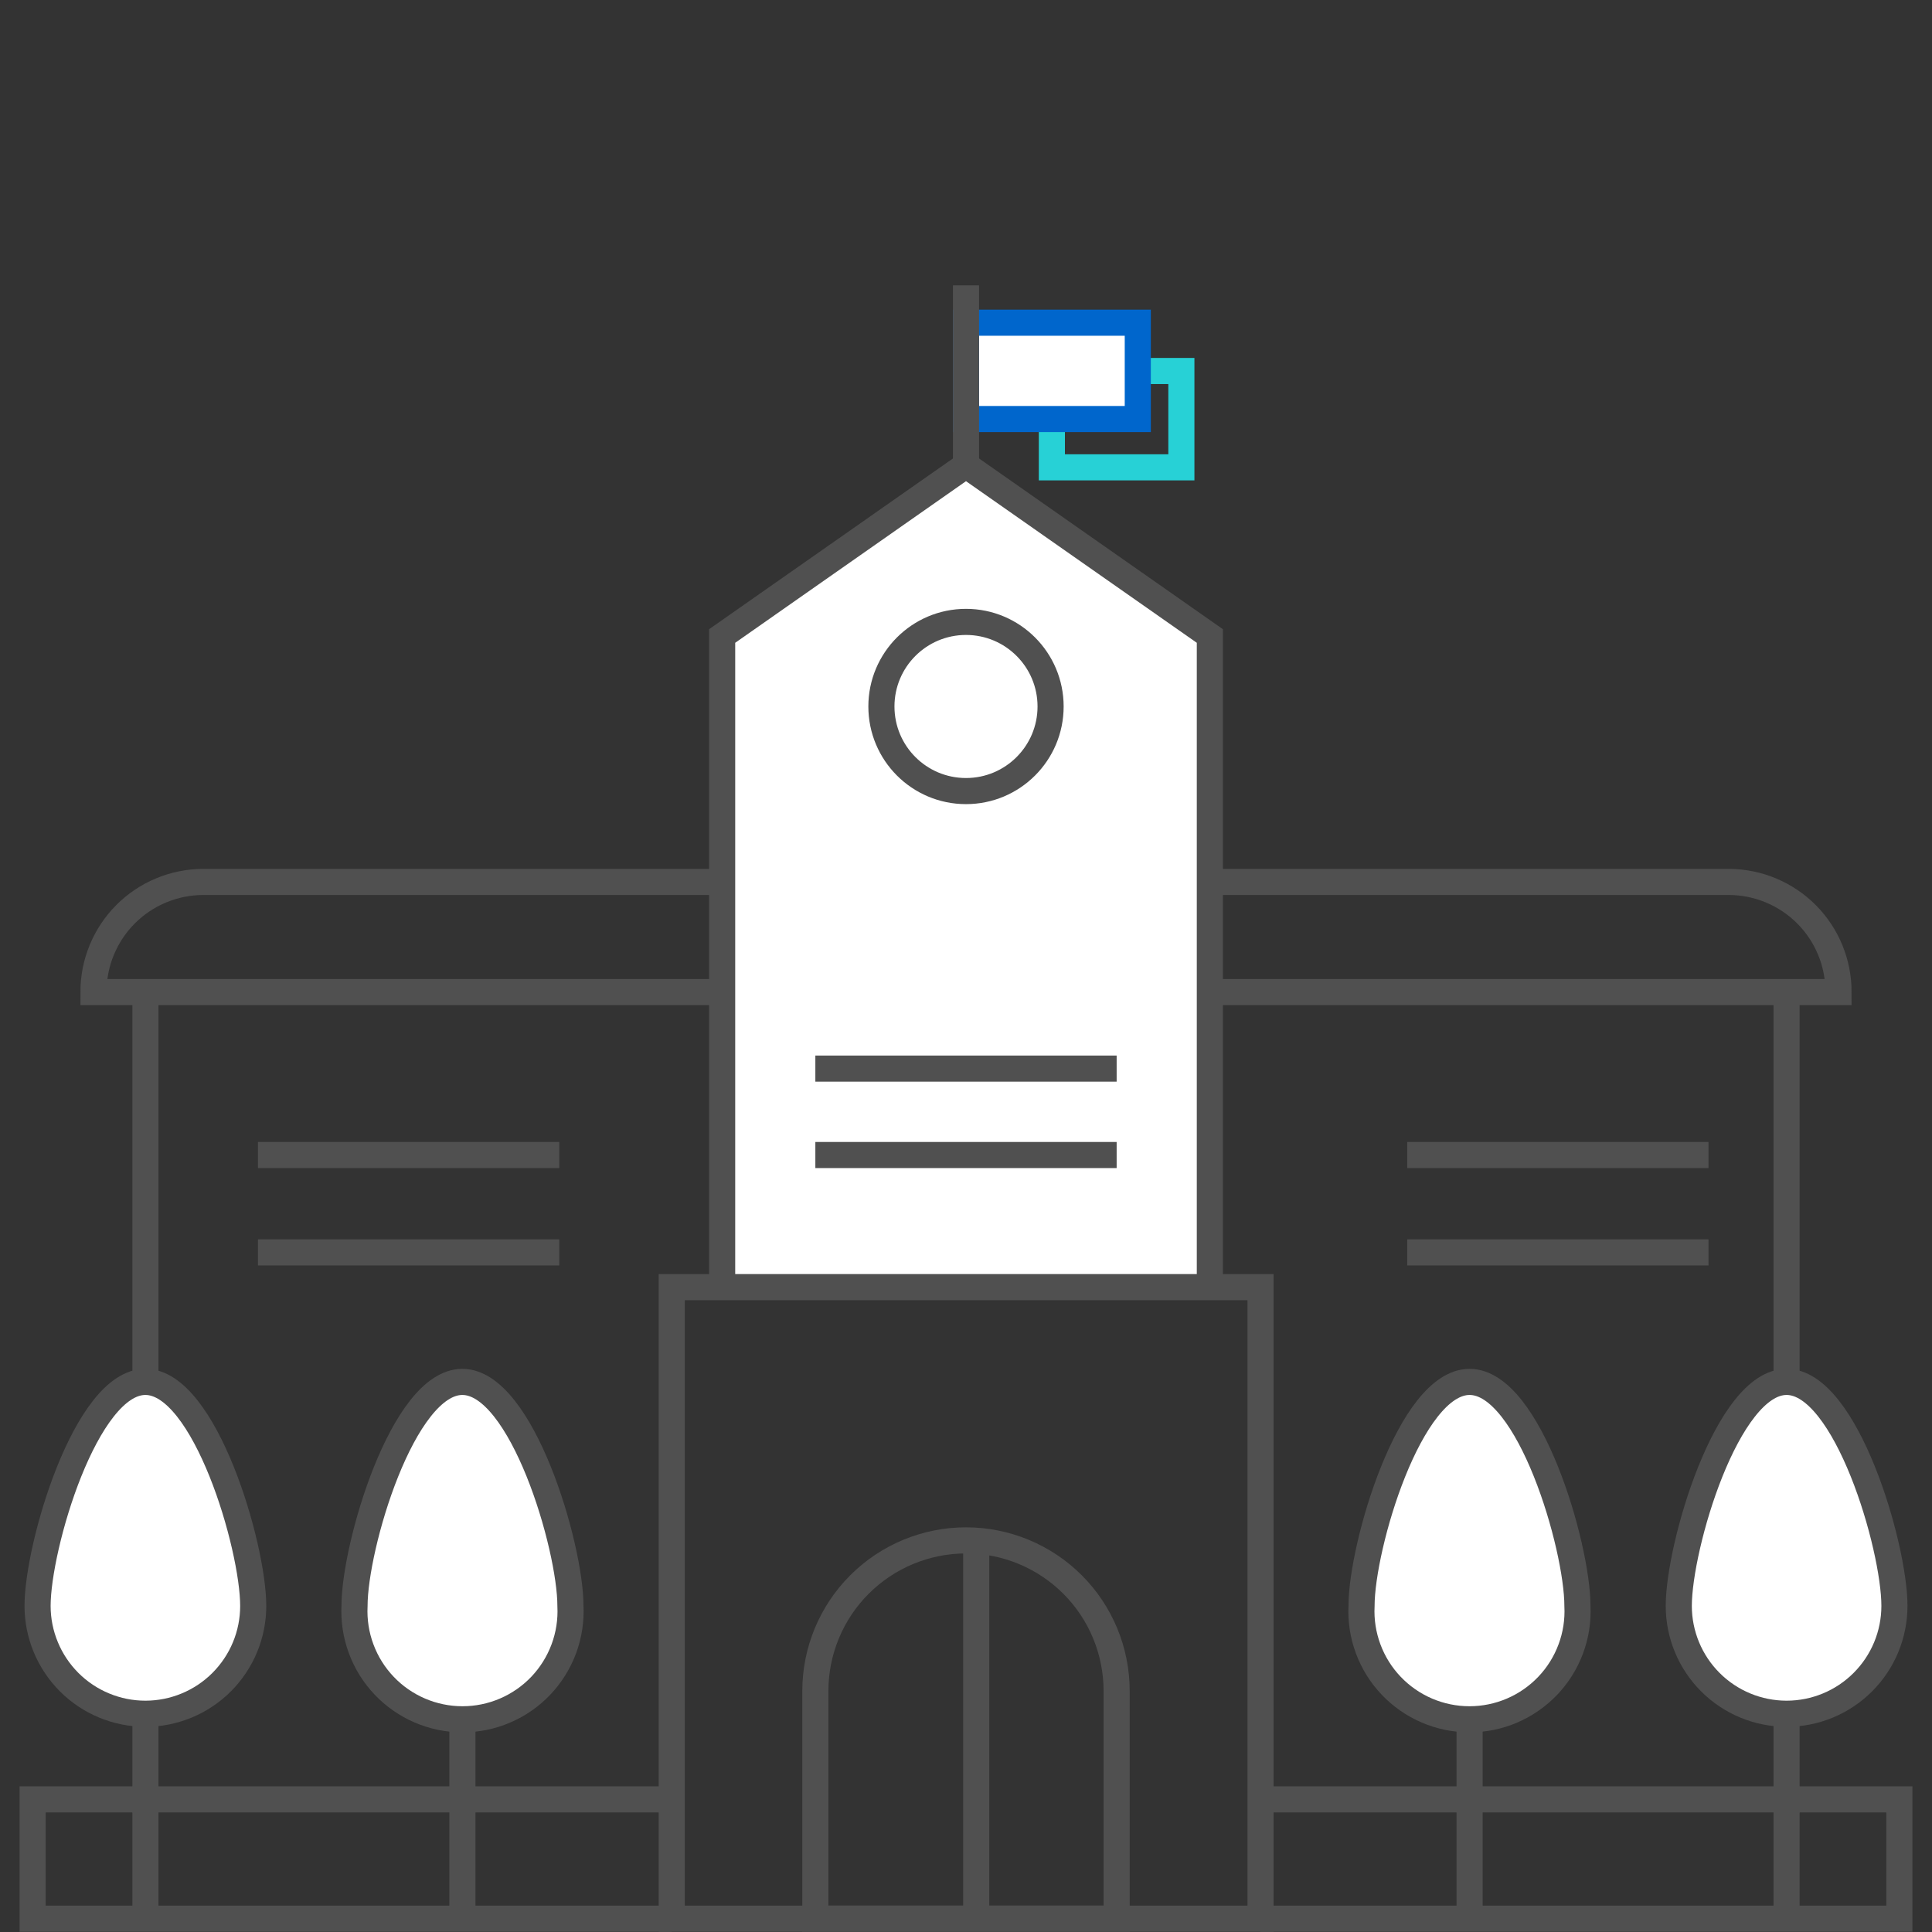<svg width="74" height="74" viewBox="0 0 74 74" fill="none" xmlns="http://www.w3.org/2000/svg">
<rect x="0" y="0" width="74" height="74" fill="#333333" stroke="none"/>
<path d="M7.78 33.78H66.22C66.773 33.782 67.32 33.892 67.83 34.105C68.341 34.317 68.804 34.629 69.194 35.02C69.584 35.412 69.893 35.877 70.103 36.388C70.314 36.9 70.421 37.447 70.42 38V38H3.58C3.579 37.447 3.686 36.9 3.897 36.388C4.107 35.877 4.416 35.412 4.806 35.02C5.196 34.629 5.659 34.317 6.17 34.105C6.68 33.892 7.227 33.782 7.78 33.78V33.78Z" stroke="#505050" stroke-miterlimit="10"/>
<path d="M46.34 49.3V24.36L37 17.82L27.66 24.36V49.3" fill="white"/>
<path d="M46.34 49.3V24.36L37 17.82L27.66 24.36V49.3" stroke="#505050" stroke-miterlimit="10"/>
<path d="M48.281 49.3H25.73V73.49H48.281V49.3Z" stroke="#505050" stroke-miterlimit="10"/>
<path d="M5.57 37.98V68.921H25.73" stroke="#505050" stroke-miterlimit="10"/>
<path d="M68.43 37.98V68.921H48.27" stroke="#505050" stroke-miterlimit="10"/>
<path d="M25.73 73.49H1.25V68.92H5.57V73.49" stroke="#505050" stroke-miterlimit="10"/>
<path d="M48.27 73.49H72.749V68.92H68.43V73.49" stroke="#505050" stroke-miterlimit="10"/>
<path d="M37 30.3C38.789 30.3 40.24 28.85 40.24 27.06C40.24 25.271 38.789 23.82 37 23.82C35.21 23.82 33.76 25.271 33.76 27.06C33.76 28.85 35.21 30.3 37 30.3Z" stroke="#505050" stroke-miterlimit="10"/>
<path d="M45.249 14.21H40.289V17.9H45.249V14.21Z" stroke="#27D1D6" stroke-miterlimit="10"/>
<path d="M43.58 12.36H37V16.05H43.58V12.36Z" fill="white" stroke="#0066CC" stroke-miterlimit="10"/>
<path d="M31.23 40.93H42.77" stroke="#505050" stroke-miterlimit="10"/>
<path d="M31.23 44.24H42.77" stroke="#505050" stroke-miterlimit="10"/>
<path d="M9.881 47.97H21.421" stroke="#505050" stroke-miterlimit="10"/>
<path d="M9.881 44.24H21.421" stroke="#505050" stroke-miterlimit="10"/>
<path d="M53.9 47.97H65.44" stroke="#505050" stroke-miterlimit="10"/>
<path d="M53.9 44.24H65.44" stroke="#505050" stroke-miterlimit="10"/>
<path d="M37.001 59C38.531 59 39.998 59.608 41.081 60.69C42.163 61.772 42.77 63.24 42.77 64.77V73.49H31.23V64.77C31.23 63.24 31.838 61.772 32.92 60.69C34.002 59.608 35.47 59 37.001 59Z" stroke="#505050" stroke-miterlimit="10"/>
<path d="M37.391 59V73.49" stroke="#505050" stroke-miterlimit="10"/>
<path d="M9.699 61.51C9.699 62.052 9.593 62.589 9.385 63.09C9.178 63.591 8.873 64.046 8.49 64.43C8.106 64.814 7.651 65.118 7.15 65.325C6.649 65.533 6.112 65.64 5.569 65.64C5.027 65.64 4.49 65.533 3.989 65.325C3.488 65.118 3.033 64.814 2.649 64.43C2.266 64.046 1.961 63.591 1.754 63.09C1.546 62.589 1.439 62.052 1.439 61.51C1.439 59.23 3.289 52.93 5.569 52.93C7.849 52.93 9.699 59.23 9.699 61.51Z" fill="white" stroke="#505050" stroke-miterlimit="10"/>
<path d="M21.849 61.51C21.877 62.07 21.79 62.63 21.595 63.155C21.399 63.681 21.099 64.162 20.713 64.568C20.326 64.974 19.861 65.297 19.345 65.518C18.83 65.739 18.275 65.853 17.714 65.853C17.153 65.853 16.599 65.739 16.083 65.518C15.568 65.297 15.102 64.974 14.716 64.568C14.329 64.162 14.029 63.681 13.834 63.155C13.638 62.63 13.552 62.07 13.579 61.51C13.579 59.23 15.429 52.93 17.709 52.93C19.989 52.93 21.849 59.23 21.849 61.51Z" fill="white" stroke="#505050" stroke-miterlimit="10"/>
<path d="M60.419 61.51C60.447 62.07 60.361 62.63 60.165 63.155C59.97 63.681 59.67 64.162 59.283 64.568C58.896 64.974 58.431 65.297 57.916 65.518C57.4 65.739 56.845 65.853 56.285 65.853C55.724 65.853 55.169 65.739 54.653 65.518C54.138 65.297 53.673 64.974 53.286 64.568C52.899 64.162 52.599 63.681 52.404 63.155C52.209 62.63 52.122 62.07 52.15 61.51C52.15 59.23 53.999 52.93 56.289 52.93C58.58 52.93 60.419 59.23 60.419 61.51Z" fill="white" stroke="#505050" stroke-miterlimit="10"/>
<path d="M72.561 61.51C72.561 62.605 72.126 63.656 71.351 64.43C70.577 65.205 69.526 65.64 68.431 65.64C67.335 65.64 66.285 65.205 65.51 64.43C64.736 63.656 64.301 62.605 64.301 61.51C64.301 59.23 66.151 52.93 68.431 52.93C70.711 52.93 72.561 59.23 72.561 61.51Z" fill="white" stroke="#505050" stroke-miterlimit="10"/>
<path d="M17.711 65.65V73.49" stroke="#505050" stroke-miterlimit="10"/>
<path d="M56.289 65.65V73.49" stroke="#505050" stroke-miterlimit="10"/>
<path d="M37 17.82V10.93" stroke="#505050" stroke-miterlimit="10"/>
</svg>
